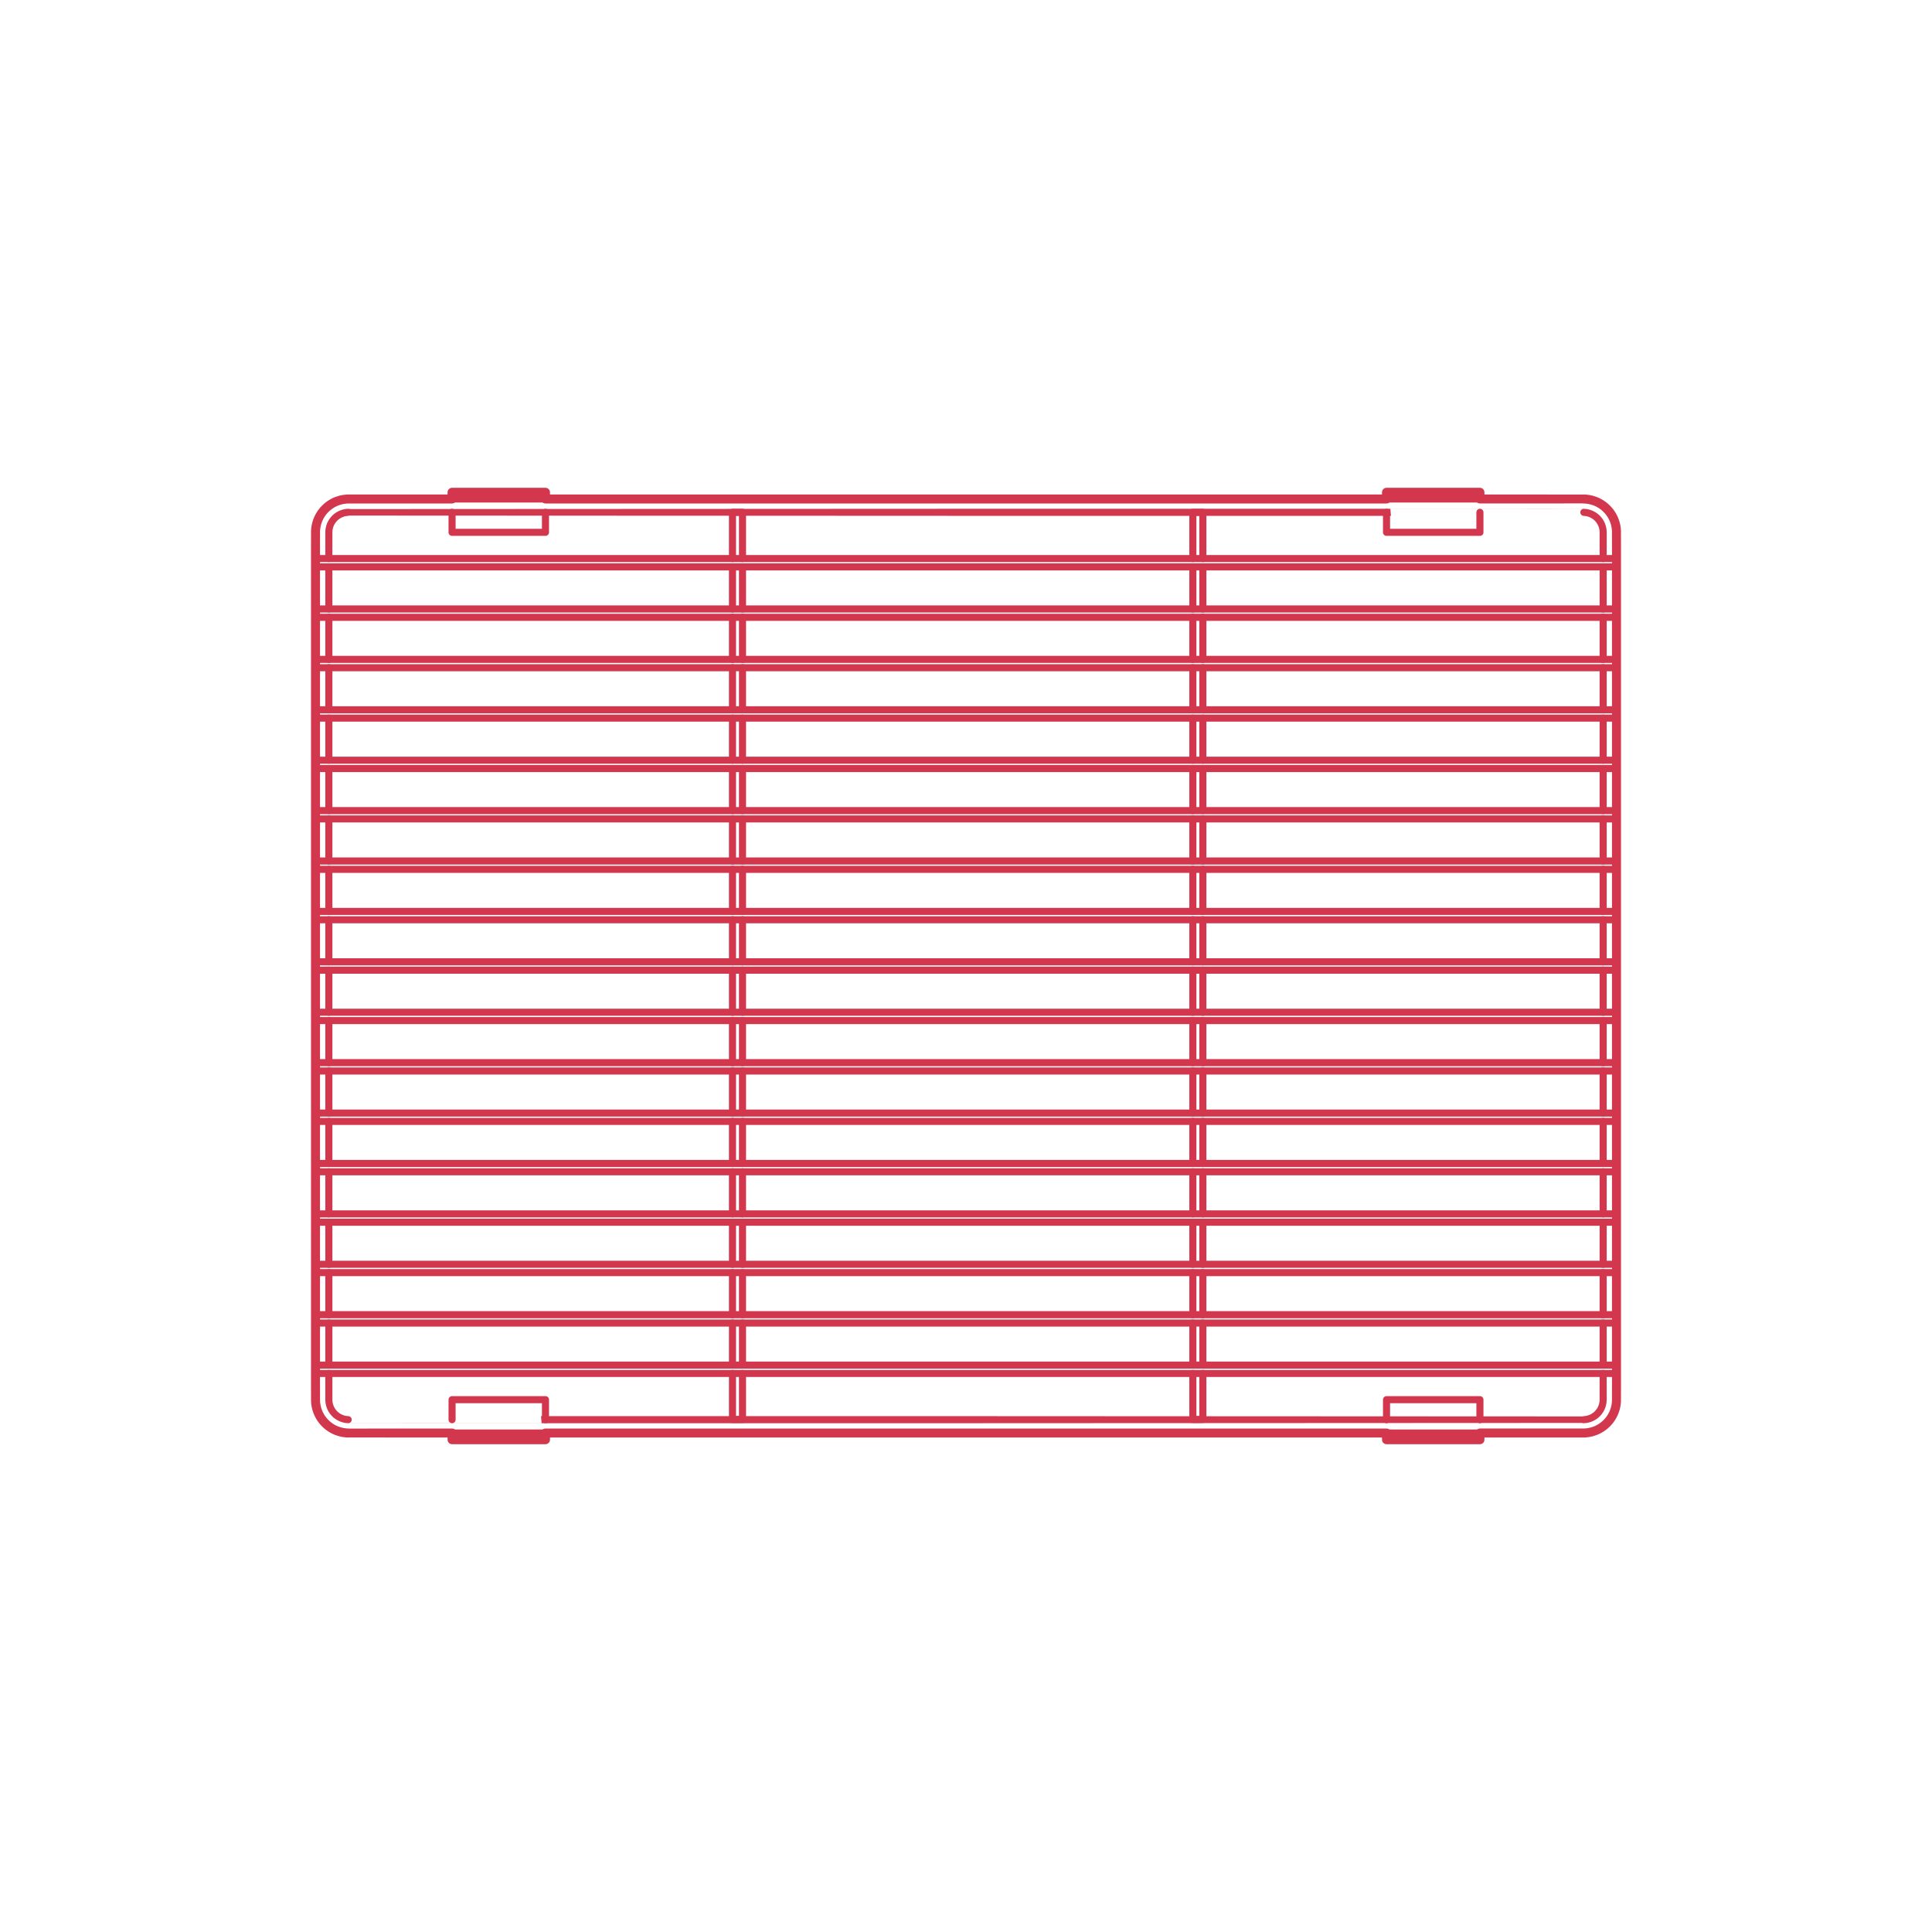 <?xml version="1.0" encoding="utf-8"?>
<!-- Generator: Adobe Illustrator 26.0.3, SVG Export Plug-In . SVG Version: 6.00 Build 0)  -->
<!DOCTYPE svg PUBLIC "-//W3C//DTD SVG 1.1//EN" "http://www.w3.org/Graphics/SVG/1.1/DTD/svg11.dtd">
<svg version="1.1" xmlns:x="http://ns.adobe.com/Extensibility/1.0/" xmlns:i="http://ns.adobe.com/AdobeIllustrator/10.0/" xmlns:graph="http://ns.adobe.com/Graphs/1.0/"
	 xmlns="http://www.w3.org/2000/svg" xmlns:xlink="http://www.w3.org/1999/xlink" x="0px" y="0px" width="750px" height="750px"
	 viewBox="0 0 750 750" style="enable-background:new 0 0 750 750;" xml:space="preserve">
<style type="text/css">
	.st0{fill:#FFFFFF;}
	.st1{fill:#D2374E;}
	.st2{fill:none;stroke:#D2374E;stroke-width:2;stroke-linecap:round;stroke-linejoin:round;stroke-miterlimit:10;}
	.st3{fill:none;stroke:#D2374E;stroke-width:3.25;stroke-linecap:round;stroke-linejoin:round;}
	.st4{fill:none;stroke:#D2374E;stroke-width:3.25;stroke-linecap:round;stroke-linejoin:round;stroke-dasharray:4.041,7.072;}
	.st5{fill:none;stroke:#D2374E;stroke-width:3.25;stroke-linecap:round;stroke-linejoin:round;stroke-dasharray:4.052,7.091;}
	.st6{fill:none;stroke:#D2374E;stroke-width:3.25;stroke-linecap:round;stroke-linejoin:round;stroke-dasharray:3.932,6.881;}
	.st7{fill:none;stroke:#D2374E;stroke-width:3;stroke-linecap:round;stroke-linejoin:round;}
	.st8{fill:none;stroke:#D2374E;stroke-width:3;stroke-linecap:round;stroke-linejoin:round;stroke-dasharray:4.039,7.069;}
	.st9{fill:none;stroke:#D2374E;stroke-width:3;stroke-linecap:round;stroke-linejoin:round;stroke-dasharray:3.997,6.995;}
	.st10{fill:none;stroke:#D2374E;stroke-width:3;stroke-linecap:round;stroke-linejoin:round;stroke-dasharray:3.006,6.012;}
	.st11{fill:none;stroke:#D2374E;stroke-width:3;stroke-linecap:round;stroke-linejoin:round;stroke-dasharray:2.994,5.988;}
	.st12{fill:none;stroke:#D2374E;stroke-width:3;stroke-linecap:round;stroke-linejoin:round;stroke-dasharray:3.035,6.069;}
	.st13{fill:none;stroke:#D2374E;stroke-width:3;stroke-linecap:round;stroke-linejoin:round;stroke-dasharray:3.035,6.07;}
	.st14{fill:none;stroke:#D2374E;stroke-width:3;stroke-linecap:round;stroke-linejoin:round;stroke-dasharray:2.897,5.795;}
	.st15{fill:none;stroke:#D2374E;stroke-width:3;stroke-linecap:round;stroke-linejoin:round;stroke-dasharray:3.052,6.103;}
	.st16{fill:none;stroke:#D2374E;stroke-width:3;stroke-linecap:round;stroke-linejoin:round;stroke-dasharray:3.011,6.022;}
	.st17{fill:none;stroke:#D2374E;stroke-width:3;stroke-linecap:round;stroke-linejoin:round;stroke-dasharray:2.968,5.936;}
	.st18{fill:none;stroke:#D2374E;stroke-width:3;stroke-linecap:round;stroke-linejoin:round;stroke-dasharray:3.358,6.716;}
	.st19{fill:none;stroke:#D2374E;stroke-width:3;stroke-linecap:round;stroke-linejoin:round;stroke-dasharray:2.995,5.989;}
	.st20{fill:none;stroke:#D2374E;stroke-width:3;stroke-linecap:round;stroke-linejoin:round;stroke-dasharray:3.008,6.015;}
	.st21{fill:none;stroke:#D2374E;stroke-width:3;stroke-linecap:round;stroke-linejoin:round;stroke-dasharray:2.971,5.941;}
	.st22{fill:none;stroke:#D2374E;stroke-width:3;stroke-linecap:round;stroke-linejoin:round;stroke-dasharray:3.02,6.04;}
	.st23{fill:none;stroke:#D2374E;stroke-width:3;stroke-linecap:round;stroke-linejoin:round;stroke-dasharray:3.009,6.018;}
	.st24{fill:none;stroke:#D2374E;stroke-width:3;stroke-linecap:round;stroke-linejoin:round;stroke-dasharray:3.031,6.062;}
	.st25{fill:none;stroke:#D2374E;stroke-width:3;stroke-linecap:round;stroke-linejoin:round;stroke-dasharray:3.015,6.03;}
	.st26{fill:none;stroke:#D2374E;stroke-width:3;stroke-linecap:round;stroke-linejoin:round;stroke-dasharray:3.046,6.093;}
	.st27{fill:none;stroke:#D2374E;stroke-width:3;stroke-linecap:round;stroke-linejoin:round;stroke-dasharray:2.977,5.954;}
	.st28{fill:none;stroke:#D2374E;stroke-width:3;stroke-linecap:round;stroke-linejoin:round;stroke-dasharray:3.053,6.106;}
	.st29{fill:none;stroke:#D2374E;stroke-width:3;stroke-linecap:round;stroke-linejoin:round;stroke-dasharray:3.029,6.058;}
	.st30{fill:none;stroke:#D2374E;stroke-width:3;stroke-linecap:round;stroke-linejoin:round;stroke-dasharray:2.995,5.991;}
	.st31{fill:none;stroke:#D2374E;stroke-width:3;stroke-linecap:round;stroke-linejoin:round;stroke-dasharray:2.965,5.929;}
	.st32{fill:none;stroke:#D2374E;stroke-width:3;stroke-linecap:round;stroke-linejoin:round;stroke-dasharray:3.032,6.064;}
	.st33{fill:none;stroke:#D2374E;stroke-width:3;stroke-linecap:round;stroke-linejoin:round;stroke-dasharray:2.967,5.934;}
	.st34{fill:none;stroke:#D2374E;stroke-width:3;stroke-linecap:round;stroke-linejoin:round;stroke-dasharray:3.004,6.008;}
	.st35{fill:none;stroke:#D2374E;stroke-width:3;stroke-linecap:round;stroke-linejoin:round;stroke-dasharray:3.03,6.061;}
	.st36{fill:none;stroke:#D2374E;stroke-width:3;stroke-linecap:round;stroke-linejoin:round;stroke-dasharray:3.031,6.061;}
	.st37{fill:none;stroke:#D2374E;stroke-width:3;stroke-linecap:round;stroke-linejoin:round;stroke-dasharray:3.019,6.037;}
	.st38{fill:none;stroke:#D2374E;stroke-width:3;stroke-linecap:round;stroke-linejoin:round;stroke-dasharray:3.026,6.051;}
	.st39{fill:none;stroke:#D2374E;stroke-width:3;stroke-linecap:round;stroke-linejoin:round;stroke-dasharray:2.992,5.983;}
	.st40{fill:none;stroke:#D2374E;stroke-width:3;stroke-linecap:round;stroke-linejoin:round;stroke-dasharray:3.018,6.036;}
	.st41{fill:none;stroke:#D2374E;stroke-width:3;stroke-linecap:round;stroke-linejoin:round;stroke-dasharray:2.929,5.858;}
	.st42{fill:none;stroke:#D2374E;stroke-width:3;stroke-linecap:round;stroke-linejoin:round;stroke-dasharray:2.915,5.83;}
	.st43{fill:none;stroke:#D2374E;stroke-width:3;stroke-linecap:round;stroke-linejoin:round;stroke-dasharray:3.012,6.024;}
	.st44{fill:none;stroke:#D2374E;stroke-width:3;stroke-linecap:round;stroke-linejoin:round;stroke-dasharray:2.998,5.997;}
	.st45{fill:none;stroke:#D2374E;stroke-width:3;stroke-linecap:round;stroke-linejoin:round;stroke-dasharray:2.999,5.997;}
	.st46{fill:none;stroke:#D2374E;stroke-width:3;stroke-linecap:round;stroke-linejoin:round;stroke-dasharray:2.998,5.995;}
	.st47{fill:none;stroke:#D2374E;stroke-width:3;stroke-linecap:round;stroke-linejoin:round;stroke-dasharray:2.942,5.885;}
	.st48{fill:none;stroke:#D2374E;stroke-width:3;stroke-linecap:round;stroke-linejoin:round;stroke-dasharray:2.967,5.935;}
	.st49{fill:none;stroke:#D2374E;stroke-width:3;stroke-linecap:round;stroke-linejoin:round;stroke-dasharray:3.056,6.111;}
	.st50{fill:none;stroke:#D2374E;stroke-width:3;stroke-linecap:round;stroke-linejoin:round;stroke-dasharray:2.987,5.974;}
	.st51{fill:none;stroke:#D2374E;stroke-width:3;stroke-linecap:round;stroke-linejoin:round;stroke-dasharray:3.014,6.029;}
	.st52{fill:none;stroke:#D2374E;stroke-width:3;stroke-linecap:round;stroke-linejoin:round;stroke-dasharray:3.014,6.029;}
	.st53{fill:none;stroke:#D2374E;stroke-width:3;stroke-linecap:round;stroke-linejoin:round;stroke-dasharray:2.829,5.658;}
	.st54{fill:none;stroke:#D2374E;stroke-width:3;stroke-linecap:round;stroke-linejoin:round;stroke-dasharray:2.994,5.987;}
	.st55{fill:none;stroke:#D2374E;stroke-width:3;stroke-linecap:round;stroke-linejoin:round;stroke-dasharray:2.971,5.943;}
	.st56{fill:none;stroke:#D2374E;stroke-width:3;stroke-linecap:round;stroke-linejoin:round;stroke-dasharray:3.006,6.013;}
	.st57{fill:none;stroke:#D2374E;stroke-width:3;stroke-linecap:round;stroke-linejoin:round;stroke-dasharray:2.997,5.994;}
	.st58{fill:none;stroke:#D2374E;stroke-width:3;stroke-linecap:round;stroke-linejoin:round;stroke-dasharray:3.009,6.017;}
	.st59{fill:none;stroke:#D2374E;stroke-width:3;stroke-linecap:round;stroke-linejoin:round;stroke-dasharray:3.022,6.043;}
	.st60{fill:none;stroke:#D2374E;stroke-width:3;stroke-linecap:round;stroke-linejoin:round;stroke-dasharray:3.028,6.056;}
	.st61{fill:none;stroke:#D2374E;stroke-width:3;stroke-linecap:round;stroke-linejoin:round;stroke-dasharray:3.002,6.004;}
	.st62{fill:none;stroke:#D2374E;stroke-width:3;stroke-linecap:round;stroke-linejoin:round;stroke-dasharray:2.995,5.989;}
	.st63{fill:none;stroke:#D2374E;stroke-width:3;stroke-linecap:round;stroke-linejoin:round;stroke-dasharray:2.932,5.863;}
	.st64{fill:none;stroke:#D2374E;stroke-width:3;stroke-linecap:round;stroke-linejoin:round;stroke-dasharray:2.994,5.987;}
	.st65{fill:none;stroke:#D2374E;stroke-width:3;stroke-linecap:round;stroke-linejoin:round;stroke-dasharray:2.98,5.96;}
	.st66{fill:none;stroke:#D2374E;stroke-width:3;stroke-linecap:round;stroke-linejoin:round;stroke-dasharray:2.981,5.962;}
	.st67{fill:none;stroke:#D2374E;stroke-width:3;stroke-linecap:round;stroke-linejoin:round;stroke-dasharray:2.965,5.929;}
	.st68{fill:none;stroke:#D2374E;stroke-width:3;stroke-linecap:round;stroke-linejoin:round;stroke-dasharray:2.989,5.977;}
	.st69{fill:none;stroke:#D2374E;stroke-width:3;stroke-linecap:round;stroke-linejoin:round;stroke-dasharray:3.064,6.128;}
	.st70{fill:none;stroke:#D2374E;stroke-width:3;stroke-linecap:round;stroke-linejoin:round;stroke-dasharray:2.953,5.905;}
	.st71{fill:none;stroke:#D2374E;stroke-width:3;stroke-linecap:round;stroke-linejoin:round;stroke-dasharray:3.197,6.394;}
	.st72{fill:none;stroke:#D2374E;stroke-width:3;stroke-linecap:round;stroke-linejoin:round;stroke-dasharray:2.986,5.973;}
	.st73{fill:none;stroke:#D2374E;stroke-width:3;stroke-linecap:round;stroke-linejoin:round;stroke-dasharray:3.082,6.164;}
	.st74{fill:none;stroke:#D2374E;stroke-width:3;stroke-linecap:round;stroke-linejoin:round;stroke-dasharray:2.952,5.904;}
	.st75{fill:none;stroke:#D2374E;stroke-width:2.25;stroke-linecap:round;stroke-linejoin:round;stroke-miterlimit:10;}
	.st76{fill:none;stroke:#D2374E;stroke-width:2.75;stroke-linecap:round;stroke-linejoin:round;stroke-miterlimit:10;}
	.st77{fill:none;stroke:#D2374E;stroke-width:3;stroke-linecap:round;stroke-linejoin:round;stroke-miterlimit:10;}
	.st78{fill:none;stroke:#D2374E;stroke-width:3.5;stroke-linecap:round;stroke-linejoin:round;stroke-miterlimit:10;}
</style>
<g id="FILL-BACKGROUND">
	<rect class="st0" width="750" height="750"/>
</g>
<g id="N-DIMENSIONS">
</g>
<g id="N-TEXT">
</g>
<g id="_x32_D_x24_AG-DIAGRAM">
</g>
<g id="_x32_D_x24_AG-DETAILS-DIAGRAM">
</g>
<g id="_x32_D_x24_AG-DETAILS">
</g>
<g id="_x32_D_x24_AG-OBJECTS">
	<g id="POLYLINE_00000053534607615837124800000007148691089015762068_">
		<line class="st76" x1="288.236" y1="451.656" x2="288.236" y2="435.325"/>
	</g>
	<g id="POLYLINE_00000052068252507955385140000017172417280297944208_">
		<line class="st76" x1="288.236" y1="471.225" x2="288.236" y2="454.894"/>
	</g>
	<g id="POLYLINE_00000100356422056851650320000012930514050606650800_">
		<line class="st76" x1="284.351" y1="454.894" x2="284.351" y2="471.225"/>
	</g>
	<g id="POLYLINE_00000014604501401206599140000014555246874754409094_">
		<line class="st76" x1="284.351" y1="435.325" x2="284.351" y2="451.656"/>
	</g>
	<g id="POLYLINE_00000181788690753067239980000002364804313717044622_">
		<line class="st76" x1="466.944" y1="451.656" x2="466.944" y2="435.325"/>
	</g>
	<g id="POLYLINE_00000086670278409313486950000002737303052777199505_">
		<line class="st76" x1="466.944" y1="471.225" x2="466.944" y2="454.894"/>
	</g>
	<g id="POLYLINE_00000087396269985092059010000005167060156944032392_">
		<line class="st76" x1="463.059" y1="454.894" x2="463.059" y2="471.225"/>
	</g>
	<g id="POLYLINE_00000049202782249392932970000010598406727842316724_">
		<line class="st76" x1="463.059" y1="435.325" x2="463.059" y2="451.656"/>
	</g>
	<g id="POLYLINE_00000031177904577358844830000005859694084281043128_">
		<line class="st76" x1="288.236" y1="490.794" x2="288.236" y2="474.463"/>
	</g>
	<g id="POLYLINE_00000075876522451153386640000010800807812352343731_">
		<line class="st76" x1="284.351" y1="474.463" x2="284.351" y2="490.794"/>
	</g>
	<g id="POLYLINE_00000065068335167430391480000017406899987511261579_">
		<line class="st76" x1="466.944" y1="490.794" x2="466.944" y2="474.463"/>
	</g>
	<g id="POLYLINE_00000031888323482097916040000015077858551209691825_">
		<line class="st76" x1="463.059" y1="474.463" x2="463.059" y2="490.794"/>
	</g>
	<g id="POLYLINE_00000096747352842206206890000005969041460525407127_">
		<line class="st76" x1="288.236" y1="510.363" x2="288.236" y2="494.031"/>
	</g>
	<g id="POLYLINE_00000130642382476006519050000002836166676731971767_">
		<line class="st76" x1="284.351" y1="494.031" x2="284.351" y2="510.363"/>
	</g>
	<g id="POLYLINE_00000113341945386500832180000010944912350560654999_">
		<line class="st76" x1="466.944" y1="510.363" x2="466.944" y2="494.031"/>
	</g>
	<g id="POLYLINE_00000179642853342293860300000003289568441556444288_">
		<line class="st76" x1="463.059" y1="494.031" x2="463.059" y2="510.363"/>
	</g>
	<g id="POLYLINE_00000000927151669571649980000005143371166911256749_">
		<line class="st76" x1="288.236" y1="529.931" x2="288.236" y2="513.6"/>
	</g>
	<g id="POLYLINE_00000146470037753035089430000010005164867592955540_">
		<line class="st76" x1="284.351" y1="513.6" x2="284.351" y2="529.931"/>
	</g>
	<g id="POLYLINE_00000081639472243638998010000008250258698420613512_">
		<line class="st76" x1="466.944" y1="529.931" x2="466.944" y2="513.6"/>
	</g>
	<g id="POLYLINE_00000085247679428295161060000015102963511456884133_">
		<line class="st76" x1="463.059" y1="513.6" x2="463.059" y2="529.931"/>
	</g>
	<g id="POLYLINE_00000018216414969224226190000003610144554635070897_">
		<polyline class="st76" points="284.351,533.169 284.351,551.025 288.236,551.025 288.236,533.169 		"/>
	</g>
	<g id="POLYLINE_00000119804160242862835320000016394352987351273635_">
		<polyline class="st76" points="463.059,533.169 463.059,551.025 466.944,551.025 466.944,533.169 		"/>
	</g>
	<g id="POLYLINE_00000127750440735516998300000013513670223083796391_">
		<line class="st76" x1="288.236" y1="432.088" x2="288.236" y2="415.756"/>
	</g>
	<g id="POLYLINE_00000026872720988606238710000003476346500871628416_">
		<line class="st76" x1="284.351" y1="415.756" x2="284.351" y2="432.088"/>
	</g>
	<g id="POLYLINE_00000038412106030296646990000009796827502691638193_">
		<line class="st76" x1="466.944" y1="432.088" x2="466.944" y2="415.756"/>
	</g>
	<g id="POLYLINE_00000147920868561894768830000009047563668248963724_">
		<line class="st76" x1="463.059" y1="415.756" x2="463.059" y2="432.088"/>
	</g>
	<g id="POLYLINE_00000096741456320138617020000005470840062083738500_">
		<line class="st76" x1="288.236" y1="412.519" x2="288.236" y2="396.188"/>
	</g>
	<g id="POLYLINE_00000106131604769503053540000006254175688673265539_">
		<line class="st76" x1="284.351" y1="396.188" x2="284.351" y2="412.519"/>
	</g>
	<g id="POLYLINE_00000149367935356224056440000001088681204824441238_">
		<line class="st76" x1="466.944" y1="412.519" x2="466.944" y2="396.188"/>
	</g>
	<g id="POLYLINE_00000120524875340887884700000004924346481030487230_">
		<line class="st76" x1="463.059" y1="396.188" x2="463.059" y2="412.519"/>
	</g>
	<g id="POLYLINE_00000170256102807235523990000014045466602185845418_">
		<line class="st76" x1="288.236" y1="392.95" x2="288.236" y2="376.619"/>
	</g>
	<g id="POLYLINE_00000098926023354327328450000001991049796178262443_">
		<line class="st76" x1="284.351" y1="376.619" x2="284.351" y2="392.95"/>
	</g>
	<g id="POLYLINE_00000018916563471939178030000017191846936139742620_">
		<line class="st76" x1="466.944" y1="392.95" x2="466.944" y2="376.619"/>
	</g>
	<g id="POLYLINE_00000159431114867130203310000001002572083582508930_">
		<line class="st76" x1="463.059" y1="376.619" x2="463.059" y2="392.95"/>
	</g>
	<g id="POLYLINE_00000087394065250906549530000000388062770695657650_">
		<line class="st76" x1="288.236" y1="373.381" x2="288.236" y2="357.05"/>
	</g>
	<g id="POLYLINE_00000151520157556437334350000003674918763705650603_">
		<line class="st76" x1="284.351" y1="357.05" x2="284.351" y2="373.381"/>
	</g>
	<g id="POLYLINE_00000152942345443558625380000001604775727486383247_">
		<line class="st76" x1="466.944" y1="373.381" x2="466.944" y2="357.05"/>
	</g>
	<g id="POLYLINE_00000180345010630427572410000008796493946644836755_">
		<line class="st76" x1="463.059" y1="357.05" x2="463.059" y2="373.381"/>
	</g>
	<g id="POLYLINE_00000152245404628646857600000015682054860646115506_">
		<line class="st76" x1="288.236" y1="353.812" x2="288.236" y2="337.481"/>
	</g>
	<g id="POLYLINE_00000050656245424339687200000013005803290571252136_">
		<line class="st76" x1="284.351" y1="337.481" x2="284.351" y2="353.812"/>
	</g>
	<g id="POLYLINE_00000024711017169338619670000009013001693987776905_">
		<line class="st76" x1="466.944" y1="353.812" x2="466.944" y2="337.481"/>
	</g>
	<g id="POLYLINE_00000071547202497072802900000011899752497936479927_">
		<line class="st76" x1="463.059" y1="337.481" x2="463.059" y2="353.812"/>
	</g>
	<g id="POLYLINE_00000097468302312448089250000017861860140321658290_">
		<line class="st76" x1="288.236" y1="334.244" x2="288.236" y2="317.912"/>
	</g>
	<g id="POLYLINE_00000056411715909124288390000014309005023864672411_">
		<line class="st76" x1="284.351" y1="317.912" x2="284.351" y2="334.244"/>
	</g>
	<g id="POLYLINE_00000116200178754823710530000016708561071217542583_">
		<line class="st76" x1="466.944" y1="334.244" x2="466.944" y2="317.912"/>
	</g>
	<g id="POLYLINE_00000087388479378393895010000010798778761883156893_">
		<line class="st76" x1="463.059" y1="317.912" x2="463.059" y2="334.244"/>
	</g>
	<g id="POLYLINE_00000121242733240908966470000008328047497230889392_">
		<line class="st76" x1="288.236" y1="314.675" x2="288.236" y2="298.344"/>
	</g>
	<g id="POLYLINE_00000004519705397567989690000012941172903767608984_">
		<line class="st76" x1="284.351" y1="298.344" x2="284.351" y2="314.675"/>
	</g>
	<g id="POLYLINE_00000135659423158171119650000017979951888396215709_">
		<line class="st76" x1="466.944" y1="314.675" x2="466.944" y2="298.344"/>
	</g>
	<g id="POLYLINE_00000094584489123012186510000018157051858660115108_">
		<line class="st76" x1="463.059" y1="298.344" x2="463.059" y2="314.675"/>
	</g>
	<g id="POLYLINE_00000079457835692336158640000015337217111456298651_">
		<line class="st76" x1="288.236" y1="295.106" x2="288.236" y2="278.775"/>
	</g>
	<g id="POLYLINE_00000029020049434037783850000010401513974206484147_">
		<line class="st76" x1="284.351" y1="278.775" x2="284.351" y2="295.106"/>
	</g>
	<g id="POLYLINE_00000039116174880837493440000004963438134008041876_">
		<line class="st76" x1="466.944" y1="295.106" x2="466.944" y2="278.775"/>
	</g>
	<g id="POLYLINE_00000052065410890452269620000008389819999769527722_">
		<line class="st76" x1="463.059" y1="278.775" x2="463.059" y2="295.106"/>
	</g>
	<g id="POLYLINE_00000096048141468125080310000003233686796397370538_">
		<line class="st76" x1="288.236" y1="275.537" x2="288.236" y2="259.206"/>
	</g>
	<g id="POLYLINE_00000181080074070450630490000009979132033620140461_">
		<line class="st76" x1="284.351" y1="259.206" x2="284.351" y2="275.537"/>
	</g>
	<g id="POLYLINE_00000127035902595515855880000005958451142952189072_">
		<line class="st76" x1="466.944" y1="275.537" x2="466.944" y2="259.206"/>
	</g>
	<g id="POLYLINE_00000022553353516174041510000017812129873327961509_">
		<line class="st76" x1="463.059" y1="259.206" x2="463.059" y2="275.537"/>
	</g>
	<g id="POLYLINE_00000008855225658697479470000004215457211224810375_">
		<line class="st76" x1="288.236" y1="255.969" x2="288.236" y2="239.637"/>
	</g>
	<g id="POLYLINE_00000093876243539502941800000011661399591752375466_">
		<line class="st76" x1="284.351" y1="239.637" x2="284.351" y2="255.969"/>
	</g>
	<g id="POLYLINE_00000141423823738520300090000015449214143895295400_">
		<line class="st76" x1="466.944" y1="255.969" x2="466.944" y2="239.637"/>
	</g>
	<g id="POLYLINE_00000150823520184524424190000015562318617028914875_">
		<line class="st76" x1="463.059" y1="239.637" x2="463.059" y2="255.969"/>
	</g>
	<g id="POLYLINE_00000163761418222076655170000008400791539711639222_">
		<line class="st76" x1="288.236" y1="236.4" x2="288.236" y2="220.069"/>
	</g>
	<g id="POLYLINE_00000165916489190515765230000003661983444651768483_">
		<line class="st76" x1="284.351" y1="220.069" x2="284.351" y2="236.4"/>
	</g>
	<g id="POLYLINE_00000174566761687949244650000008606265638681198508_">
		<line class="st76" x1="466.944" y1="236.4" x2="466.944" y2="220.069"/>
	</g>
	<g id="POLYLINE_00000031926209388486560240000009440338251096218001_">
		<line class="st76" x1="463.059" y1="220.069" x2="463.059" y2="236.4"/>
	</g>
	<g id="POLYLINE_00000136381923903056746230000015365343781349088401_">
		<polyline class="st76" points="288.236,216.831 288.236,198.881 284.351,198.881 284.351,216.831 		"/>
	</g>
	<g id="POLYLINE_00000082356500372583287180000002903446158645901753_">
		<polyline class="st76" points="466.944,216.831 466.944,198.881 463.059,198.881 463.059,216.831 		"/>
	</g>
	<g id="POLYLINE_00000139985301169402217870000008658140997857680304_">
		<polyline class="st76" points="574.507,198.881 574.507,206.651 538.247,206.651 538.247,198.881 		"/>
	</g>
	<g id="POLYLINE_00000108298371064889163940000000483379426942923671_">
		<rect x="122.477" y="529.931" class="st76" width="505.047" height="3.237"/>
	</g>
	<g id="POLYLINE_00000051346694468273663970000009287526716956543161_">
		<rect x="122.477" y="510.363" class="st76" width="505.047" height="3.237"/>
	</g>
	<g id="POLYLINE_00000163786056323011648340000004612767602664152759_">
		<rect x="122.477" y="490.794" class="st76" width="505.047" height="3.237"/>
	</g>
	<g id="POLYLINE_00000180355801450384916280000005689891483803231679_">
		<rect x="122.477" y="471.225" class="st76" width="505.047" height="3.237"/>
	</g>
	<g id="POLYLINE_00000021836052140354858040000000537029772905870474_">
		<rect x="122.477" y="451.656" class="st76" width="505.047" height="3.237"/>
	</g>
	<g id="POLYLINE_00000037682758893964467960000010584267539205515195_">
		<rect x="122.477" y="432.088" class="st76" width="505.047" height="3.237"/>
	</g>
	<g id="POLYLINE_00000054265054243179686470000017439655716259169461_">
		<rect x="122.477" y="412.519" class="st76" width="505.047" height="3.237"/>
	</g>
	<g id="POLYLINE_00000114788404169691284450000010278246682563353987_">
		<rect x="122.477" y="392.95" class="st76" width="505.047" height="3.237"/>
	</g>
	<g id="POLYLINE_00000067195029327478884520000006770005297749735092_">
		<rect x="122.477" y="373.381" class="st76" width="505.047" height="3.237"/>
	</g>
	<g id="POLYLINE_00000115492911673709754340000013186366835220343198_">
		<rect x="122.477" y="353.812" class="st76" width="505.047" height="3.237"/>
	</g>
	<g id="POLYLINE_00000057870234819509412050000008688082552409443983_">
		<rect x="122.477" y="334.244" class="st76" width="505.047" height="3.237"/>
	</g>
	<g id="POLYLINE_00000076580655027665289300000012166588297630418100_">
		<rect x="122.477" y="314.675" class="st76" width="505.047" height="3.237"/>
	</g>
	<g id="POLYLINE_00000142149956257986903800000004039680193706566078_">
		<rect x="122.477" y="295.106" class="st76" width="505.047" height="3.237"/>
	</g>
	<g id="POLYLINE_00000029006908966768331060000011490703382959705741_">
		<rect x="122.477" y="275.537" class="st76" width="505.047" height="3.237"/>
	</g>
	<g id="POLYLINE_00000127741748982068703240000013129974345741237146_">
		<rect x="122.477" y="255.969" class="st76" width="505.047" height="3.237"/>
	</g>
	<g id="POLYLINE_00000160877124718459843280000010256962468186574730_">
		<rect x="122.477" y="236.4" class="st76" width="505.047" height="3.237"/>
	</g>
	<g id="POLYLINE_00000126321061963786786920000011359305715941914275_">
		<rect x="122.477" y="216.831" class="st76" width="505.047" height="3.237"/>
	</g>
	<g id="POLYLINE_00000176023061542329418870000014887577204665489826_">
		<path class="st76" d="M127.657,533.169v10.18c0,0,0.001,0.134,0.001,0.134c-0.001,0.066,0.007,0.202,0.009,0.268
			c0.031,0.532,0.11,1.072,0.249,1.587c0.422,1.6,1.37,3.056,2.666,4.085c1.013,0.809,2.233,1.358,3.51,1.58
			c0.354,0.06,0.709,0.099,1.066,0.111c-0.098,0.017,479.395-0.003,479.414,0.005c1.744,0.004,3.485-0.604,4.845-1.695
			c1.294-1.029,2.247-2.485,2.666-4.085c0.169-0.646,0.261-1.322,0.259-1.989c0,0,0-10.18,0-10.18"/>
	</g>
	<g id="POLYLINE_00000112606697242315480570000016332125374532322736_">
		<line class="st76" x1="127.657" y1="513.6" x2="127.657" y2="529.931"/>
	</g>
	<g id="POLYLINE_00000183945051371655304870000009694917958984499072_">
		<path class="st76" d="M122.477,533.169v10.18c0,0,0.002,0.224,0.002,0.224s0.006,0.223,0.006,0.223s0.01,0.223,0.01,0.223
			c0.043,0.737,0.14,1.492,0.307,2.211c0.722,3.203,2.713,6.093,5.454,7.901c1.55,1.031,3.328,1.724,5.168,2.011
			c0.515,0.079,1.039,0.131,1.557,0.148c0.236,0.032,479.271-0.007,479.594,0.008c2.532,0.004,5.065-0.761,7.171-2.167
			c2.737-1.809,4.735-4.699,5.454-7.901c0.211-0.939,0.327-1.918,0.325-2.882c0,0,0-10.18,0-10.18"/>
	</g>
	<g id="POLYLINE_00000170247394994360408400000005139159609115022755_">
		<line class="st76" x1="122.477" y1="513.6" x2="122.477" y2="529.931"/>
	</g>
	<g id="POLYLINE_00000170986975196358099910000006101522239770862469_">
		<line class="st76" x1="127.657" y1="494.031" x2="127.657" y2="510.363"/>
	</g>
	<g id="POLYLINE_00000058567451119230887470000006877903528472678550_">
		<line class="st76" x1="122.477" y1="494.031" x2="122.477" y2="510.363"/>
	</g>
	<g id="POLYLINE_00000047753536988472635310000004295621769996594077_">
		<line class="st76" x1="127.657" y1="474.463" x2="127.657" y2="490.794"/>
	</g>
	<g id="POLYLINE_00000125583842445881465730000007470910418360363702_">
		<line class="st76" x1="122.477" y1="474.463" x2="122.477" y2="490.794"/>
	</g>
	<g id="POLYLINE_00000175299702594897918220000016420056871038408339_">
		<line class="st76" x1="127.657" y1="454.894" x2="127.657" y2="471.225"/>
	</g>
	<g id="POLYLINE_00000146488087600991073270000001072950627894021544_">
		<line class="st76" x1="122.477" y1="454.894" x2="122.477" y2="471.225"/>
	</g>
	<g id="POLYLINE_00000063591469363272513710000007028094025555805629_">
		<line class="st76" x1="127.657" y1="435.325" x2="127.657" y2="451.656"/>
	</g>
	<g id="POLYLINE_00000088830417953462299100000013913467887687030400_">
		<line class="st76" x1="122.477" y1="435.325" x2="122.477" y2="451.656"/>
	</g>
	<g id="POLYLINE_00000142862421009445583480000015843078140865610890_">
		<line class="st76" x1="127.657" y1="415.756" x2="127.657" y2="432.088"/>
	</g>
	<g id="POLYLINE_00000076596710384826131060000011576513234655170711_">
		<line class="st76" x1="122.477" y1="415.756" x2="122.477" y2="432.088"/>
	</g>
	<g id="POLYLINE_00000163030399667125073280000013733462690511617979_">
		<line class="st76" x1="127.657" y1="396.188" x2="127.657" y2="412.519"/>
	</g>
	<g id="POLYLINE_00000023246265868170680370000001315806362547546790_">
		<line class="st76" x1="122.477" y1="396.188" x2="122.477" y2="412.519"/>
	</g>
	<g id="POLYLINE_00000182504756244831562170000001067987961234590612_">
		<line class="st76" x1="127.657" y1="376.619" x2="127.657" y2="392.95"/>
	</g>
	<g id="POLYLINE_00000018954947319023273430000014106691979728665273_">
		<line class="st76" x1="122.477" y1="376.619" x2="122.477" y2="392.95"/>
	</g>
	<g id="POLYLINE_00000155826733058248690580000012313685553048826780_">
		<line class="st76" x1="127.657" y1="357.05" x2="127.657" y2="373.381"/>
	</g>
	<g id="POLYLINE_00000180358740396163701120000013689039004591326085_">
		<line class="st76" x1="122.477" y1="357.05" x2="122.477" y2="373.381"/>
	</g>
	<g id="POLYLINE_00000079476647930915103630000009971828043268302761_">
		<line class="st76" x1="122.477" y1="337.481" x2="122.477" y2="353.812"/>
	</g>
	<g id="POLYLINE_00000127045119022717367310000009448234845438418604_">
		<line class="st76" x1="127.657" y1="337.481" x2="127.657" y2="353.812"/>
	</g>
	<g id="POLYLINE_00000125588416921806061710000010982004783804348087_">
		<line class="st76" x1="122.477" y1="317.912" x2="122.477" y2="334.244"/>
	</g>
	<g id="POLYLINE_00000090998216597881087540000006085648096883037373_">
		<line class="st76" x1="127.657" y1="317.912" x2="127.657" y2="334.244"/>
	</g>
	<g id="POLYLINE_00000065068657659291563900000001808843948170786445_">
		<line class="st76" x1="122.477" y1="298.344" x2="122.477" y2="314.675"/>
	</g>
	<g id="POLYLINE_00000106829178864280411350000002298055103219392445_">
		<line class="st76" x1="127.657" y1="298.344" x2="127.657" y2="314.675"/>
	</g>
	<g id="POLYLINE_00000160189485540047554250000011773842693436439982_">
		<line class="st76" x1="122.477" y1="278.775" x2="122.477" y2="295.106"/>
	</g>
	<g id="POLYLINE_00000174598897556640398610000016206403737087354804_">
		<line class="st76" x1="127.657" y1="278.775" x2="127.657" y2="295.106"/>
	</g>
	<g id="POLYLINE_00000072986464903575286780000000058270920369499018_">
		<line class="st76" x1="122.477" y1="259.206" x2="122.477" y2="275.537"/>
	</g>
	<g id="POLYLINE_00000183952794999558679410000017906020851768249530_">
		<line class="st76" x1="127.657" y1="259.206" x2="127.657" y2="275.537"/>
	</g>
	<g id="POLYLINE_00000139264624800302250760000004603989573992347055_">
		<line class="st76" x1="122.477" y1="239.637" x2="122.477" y2="255.969"/>
	</g>
	<g id="POLYLINE_00000041993692616623878780000005653003506286713768_">
		<line class="st76" x1="127.657" y1="239.637" x2="127.657" y2="255.969"/>
	</g>
	<g id="POLYLINE_00000018212179827472224980000015187338096285825952_">
		<line class="st76" x1="122.477" y1="220.069" x2="122.477" y2="236.4"/>
	</g>
	<g id="POLYLINE_00000063597363522648882630000015395214349348515482_">
		<line class="st76" x1="127.657" y1="220.069" x2="127.657" y2="236.4"/>
	</g>
	<g id="POLYLINE_00000129167949708120218190000015149896856443473064_">
		<path class="st76" d="M627.523,216.831c0,0,0-10.18,0-10.18s-0.002-0.224-0.002-0.224s-0.006-0.223-0.006-0.223
			s-0.01-0.223-0.01-0.223c-0.043-0.737-0.14-1.492-0.307-2.211c-0.722-3.203-2.713-6.093-5.454-7.901
			c-1.55-1.031-3.328-1.724-5.168-2.011c-0.515-0.079-1.039-0.131-1.557-0.148c-0.236-0.032-479.271,0.007-479.594-0.008
			c-2.532-0.004-5.065,0.761-7.171,2.167c-2.737,1.809-4.735,4.699-5.454,7.901c-0.211,0.939-0.327,1.918-0.325,2.882
			c0,0,0,10.18,0,10.18"/>
	</g>
	<g id="POLYLINE_00000074428386127511485630000011052031661879872932_">
		<path class="st76" d="M622.343,216.831v-10.18c0,0-0.001-0.134-0.001-0.134c0.001-0.066-0.007-0.202-0.009-0.268
			c-0.031-0.532-0.11-1.072-0.249-1.587c-0.422-1.6-1.37-3.056-2.666-4.085c-1.013-0.809-2.233-1.358-3.51-1.58
			c-0.354-0.06-0.709-0.099-1.066-0.111c0.098-0.017-479.395,0.003-479.414-0.005c-1.744-0.004-3.485,0.604-4.845,1.695
			c-1.294,1.029-2.247,2.485-2.666,4.085c-0.169,0.646-0.261,1.322-0.259,1.989c0,0,0,10.18,0,10.18"/>
	</g>
	<g id="POLYLINE_00000106830029286176733790000005261450622645124770_">
		<line class="st76" x1="627.523" y1="236.4" x2="627.523" y2="220.069"/>
	</g>
	<g id="POLYLINE_00000036243806302761735650000005098384881413881278_">
		<line class="st76" x1="622.343" y1="236.4" x2="622.343" y2="220.069"/>
	</g>
	<g id="POLYLINE_00000129910528601547486770000006960195509162714256_">
		<line class="st76" x1="627.523" y1="255.969" x2="627.523" y2="239.637"/>
	</g>
	<g id="POLYLINE_00000169553520700889999710000006381840166193401735_">
		<line class="st76" x1="622.343" y1="255.969" x2="622.343" y2="239.637"/>
	</g>
	<g id="POLYLINE_00000044180149315451023400000012539857829820194457_">
		<line class="st76" x1="627.523" y1="275.537" x2="627.523" y2="259.206"/>
	</g>
	<g id="POLYLINE_00000062155712401754187080000018126227316711926146_">
		<line class="st76" x1="622.343" y1="275.537" x2="622.343" y2="259.206"/>
	</g>
	<g id="POLYLINE_00000004517543118294838290000017343931624137213853_">
		<line class="st76" x1="627.523" y1="295.106" x2="627.523" y2="278.775"/>
	</g>
	<g id="POLYLINE_00000163039130586664474620000013785640221210899860_">
		<line class="st76" x1="622.343" y1="295.106" x2="622.343" y2="278.775"/>
	</g>
	<g id="POLYLINE_00000080184190355550062510000017094521441127514765_">
		<line class="st76" x1="627.523" y1="314.675" x2="627.523" y2="298.344"/>
	</g>
	<g id="POLYLINE_00000150099990500843410670000013621923301544466085_">
		<line class="st76" x1="622.343" y1="314.675" x2="622.343" y2="298.344"/>
	</g>
	<g id="POLYLINE_00000136401048825455384800000003068844085383273859_">
		<line class="st76" x1="627.523" y1="334.244" x2="627.523" y2="317.912"/>
	</g>
	<g id="POLYLINE_00000073709503954430649440000003881767929498587568_">
		<line class="st76" x1="622.343" y1="334.244" x2="622.343" y2="317.912"/>
	</g>
	<g id="POLYLINE_00000009591152543191923320000005441695658008302998_">
		<line class="st76" x1="627.523" y1="353.812" x2="627.523" y2="337.481"/>
	</g>
	<g id="POLYLINE_00000017518287924820191900000003412245575992458402_">
		<line class="st76" x1="622.343" y1="353.812" x2="622.343" y2="337.481"/>
	</g>
	<g id="POLYLINE_00000096032064027015145310000008539100682939590795_">
		<line class="st76" x1="627.523" y1="373.381" x2="627.523" y2="357.05"/>
	</g>
	<g id="POLYLINE_00000135673026470238775710000005137841468846876081_">
		<line class="st76" x1="622.343" y1="373.381" x2="622.343" y2="357.05"/>
	</g>
	<g id="POLYLINE_00000138569886647080963100000001401984079888563118_">
		<line class="st76" x1="627.523" y1="392.95" x2="627.523" y2="376.619"/>
	</g>
	<g id="POLYLINE_00000101783899929100821150000000580632607503897520_">
		<line class="st76" x1="622.343" y1="392.95" x2="622.343" y2="376.619"/>
	</g>
	<g id="POLYLINE_00000112596722751729073420000012487578676247565209_">
		<line class="st76" x1="627.523" y1="412.519" x2="627.523" y2="396.188"/>
	</g>
	<g id="POLYLINE_00000082353470922568332740000000682412254922872201_">
		<line class="st76" x1="622.343" y1="412.519" x2="622.343" y2="396.188"/>
	</g>
	<g id="POLYLINE_00000049214091197940435730000012945547536366203582_">
		<line class="st76" x1="627.523" y1="432.088" x2="627.523" y2="415.756"/>
	</g>
	<g id="POLYLINE_00000164505024542049614790000015434462671835725469_">
		<line class="st76" x1="622.343" y1="432.088" x2="622.343" y2="415.756"/>
	</g>
	<g id="POLYLINE_00000088827378995928241100000002175594447259371963_">
		<line class="st76" x1="627.523" y1="451.656" x2="627.523" y2="435.325"/>
	</g>
	<g id="POLYLINE_00000006684618942242681080000014634731432522292616_">
		<line class="st76" x1="622.343" y1="451.656" x2="622.343" y2="435.325"/>
	</g>
	<g id="POLYLINE_00000150101584278539921510000011247978441512176514_">
		<line class="st76" x1="622.343" y1="471.225" x2="622.343" y2="454.894"/>
	</g>
	<g id="POLYLINE_00000066486968424345708880000007792285541244455837_">
		<line class="st76" x1="627.523" y1="471.225" x2="627.523" y2="454.894"/>
	</g>
	<g id="POLYLINE_00000161608589707753845570000006473769971323886505_">
		<line class="st76" x1="627.523" y1="490.794" x2="627.523" y2="474.463"/>
	</g>
	<g id="POLYLINE_00000096739660237245518670000010775846069542910134_">
		<line class="st76" x1="622.343" y1="490.794" x2="622.343" y2="474.463"/>
	</g>
	<g id="POLYLINE_00000067229551873991504900000013167037231814769820_">
		<line class="st76" x1="627.523" y1="510.363" x2="627.523" y2="494.031"/>
	</g>
	<g id="POLYLINE_00000146501851555143069140000008357916304125400203_">
		<line class="st76" x1="622.343" y1="510.363" x2="622.343" y2="494.031"/>
	</g>
	<g id="POLYLINE_00000013877508976746220080000002019937113963006647_">
		<line class="st76" x1="622.343" y1="529.931" x2="622.343" y2="513.6"/>
	</g>
	<g id="POLYLINE_00000016042137614489356800000001083454900352224670_">
		<line class="st76" x1="627.523" y1="529.931" x2="627.523" y2="513.6"/>
	</g>
	<g id="POLYLINE_00000061448967520561881460000017967949136570353810_">
		<polyline class="st76" points="538.247,193.701 538.247,191.111 574.507,191.111 574.507,193.701 		"/>
	</g>
	<g id="POLYLINE_00000009555392048511844860000003130859491084770493_">
		<polyline class="st76" points="211.753,193.701 211.753,191.111 175.493,191.111 175.493,193.701 		"/>
	</g>
	<g id="POLYLINE_00000157281002228425211450000009992912045215408272_">
		<polyline class="st76" points="175.493,198.881 175.493,206.651 211.753,206.651 211.753,198.881 		"/>
	</g>
	<g id="POLYLINE_00000086659094694331736230000006482467167542357126_">
		<polyline class="st76" points="211.753,556.299 211.753,558.889 175.493,558.889 175.493,556.299 		"/>
	</g>
	<g id="POLYLINE_00000003817364204550146860000000998915437766138023_">
		<polyline class="st76" points="175.493,551.119 175.493,543.349 211.753,543.349 211.753,551.119 		"/>
	</g>
	<g id="POLYLINE_00000108989572871952983050000008354946641640524716_">
		<polyline class="st76" points="574.507,551.119 574.507,543.349 538.247,543.349 538.247,551.119 		"/>
	</g>
	<g id="POLYLINE_00000038396354078284478020000003434216993849884805_">
		<polyline class="st76" points="538.247,556.299 538.247,558.889 574.507,558.889 574.507,556.299 		"/>
	</g>
</g>
<g id="_x32_D_x24_AG-OUTLINE">
	<g id="POLYLINE_00000053531085829547731690000010716202182388977044_">
		<path class="st78" d="M574.507,556.299c0.144-0.001,40.077,0.002,40.209-0.001c0.182-0.001,0.399-0.01,0.58-0.019
			c0.441-0.028,0.897-0.072,1.333-0.144c0.871-0.141,1.736-0.371,2.561-0.687c2.167-0.825,4.105-2.246,5.541-4.067
			c1.334-1.685,2.238-3.708,2.602-5.826c0.092-0.537,0.152-1.085,0.176-1.629c0.033-3.019,0.003-11.181,0.013-13.995
			c0-103.061,0-206.802,0-309.862c-0.01-3.53,0.021-10.609-0.013-13.995c-0.027-0.591-0.095-1.197-0.203-1.779
			c-0.38-2.062-1.273-4.032-2.576-5.675c-1.403-1.778-3.284-3.178-5.391-4.009c-0.823-0.324-1.688-0.57-2.561-0.72
			c-0.437-0.071-0.894-0.134-1.337-0.16c-0.231-0.009-0.494-0.03-0.726-0.028c-0.133-0.022-40.065,0.014-40.21-0.001v-2.59h-36.26
			v2.59H211.753v-2.59h-36.26v2.59c-0.144,0.001-40.077-0.002-40.209,0.001c-0.182,0.001-0.399,0.01-0.58,0.019
			c-0.441,0.028-0.897,0.072-1.333,0.144c-0.871,0.141-1.736,0.371-2.561,0.687c-2.167,0.825-4.105,2.246-5.541,4.067
			c-1.334,1.685-2.238,3.708-2.602,5.826c-0.092,0.537-0.152,1.085-0.176,1.629c-0.033,3.019-0.003,11.181-0.013,13.995
			c0,103.061,0,206.802,0,309.862c0.01,3.53-0.021,10.609,0.013,13.995c0.027,0.591,0.095,1.197,0.203,1.779
			c0.38,2.062,1.273,4.031,2.576,5.675c1.403,1.778,3.284,3.178,5.391,4.009c0.823,0.324,1.688,0.57,2.561,0.72
			c0.437,0.071,0.894,0.134,1.337,0.16c0.231,0.009,0.494,0.03,0.726,0.028c0.133,0.022,40.065-0.014,40.21,0.001v2.59h36.26v-2.59
			h326.495v2.59h36.26V556.299z"/>
	</g>
</g>
</svg>
